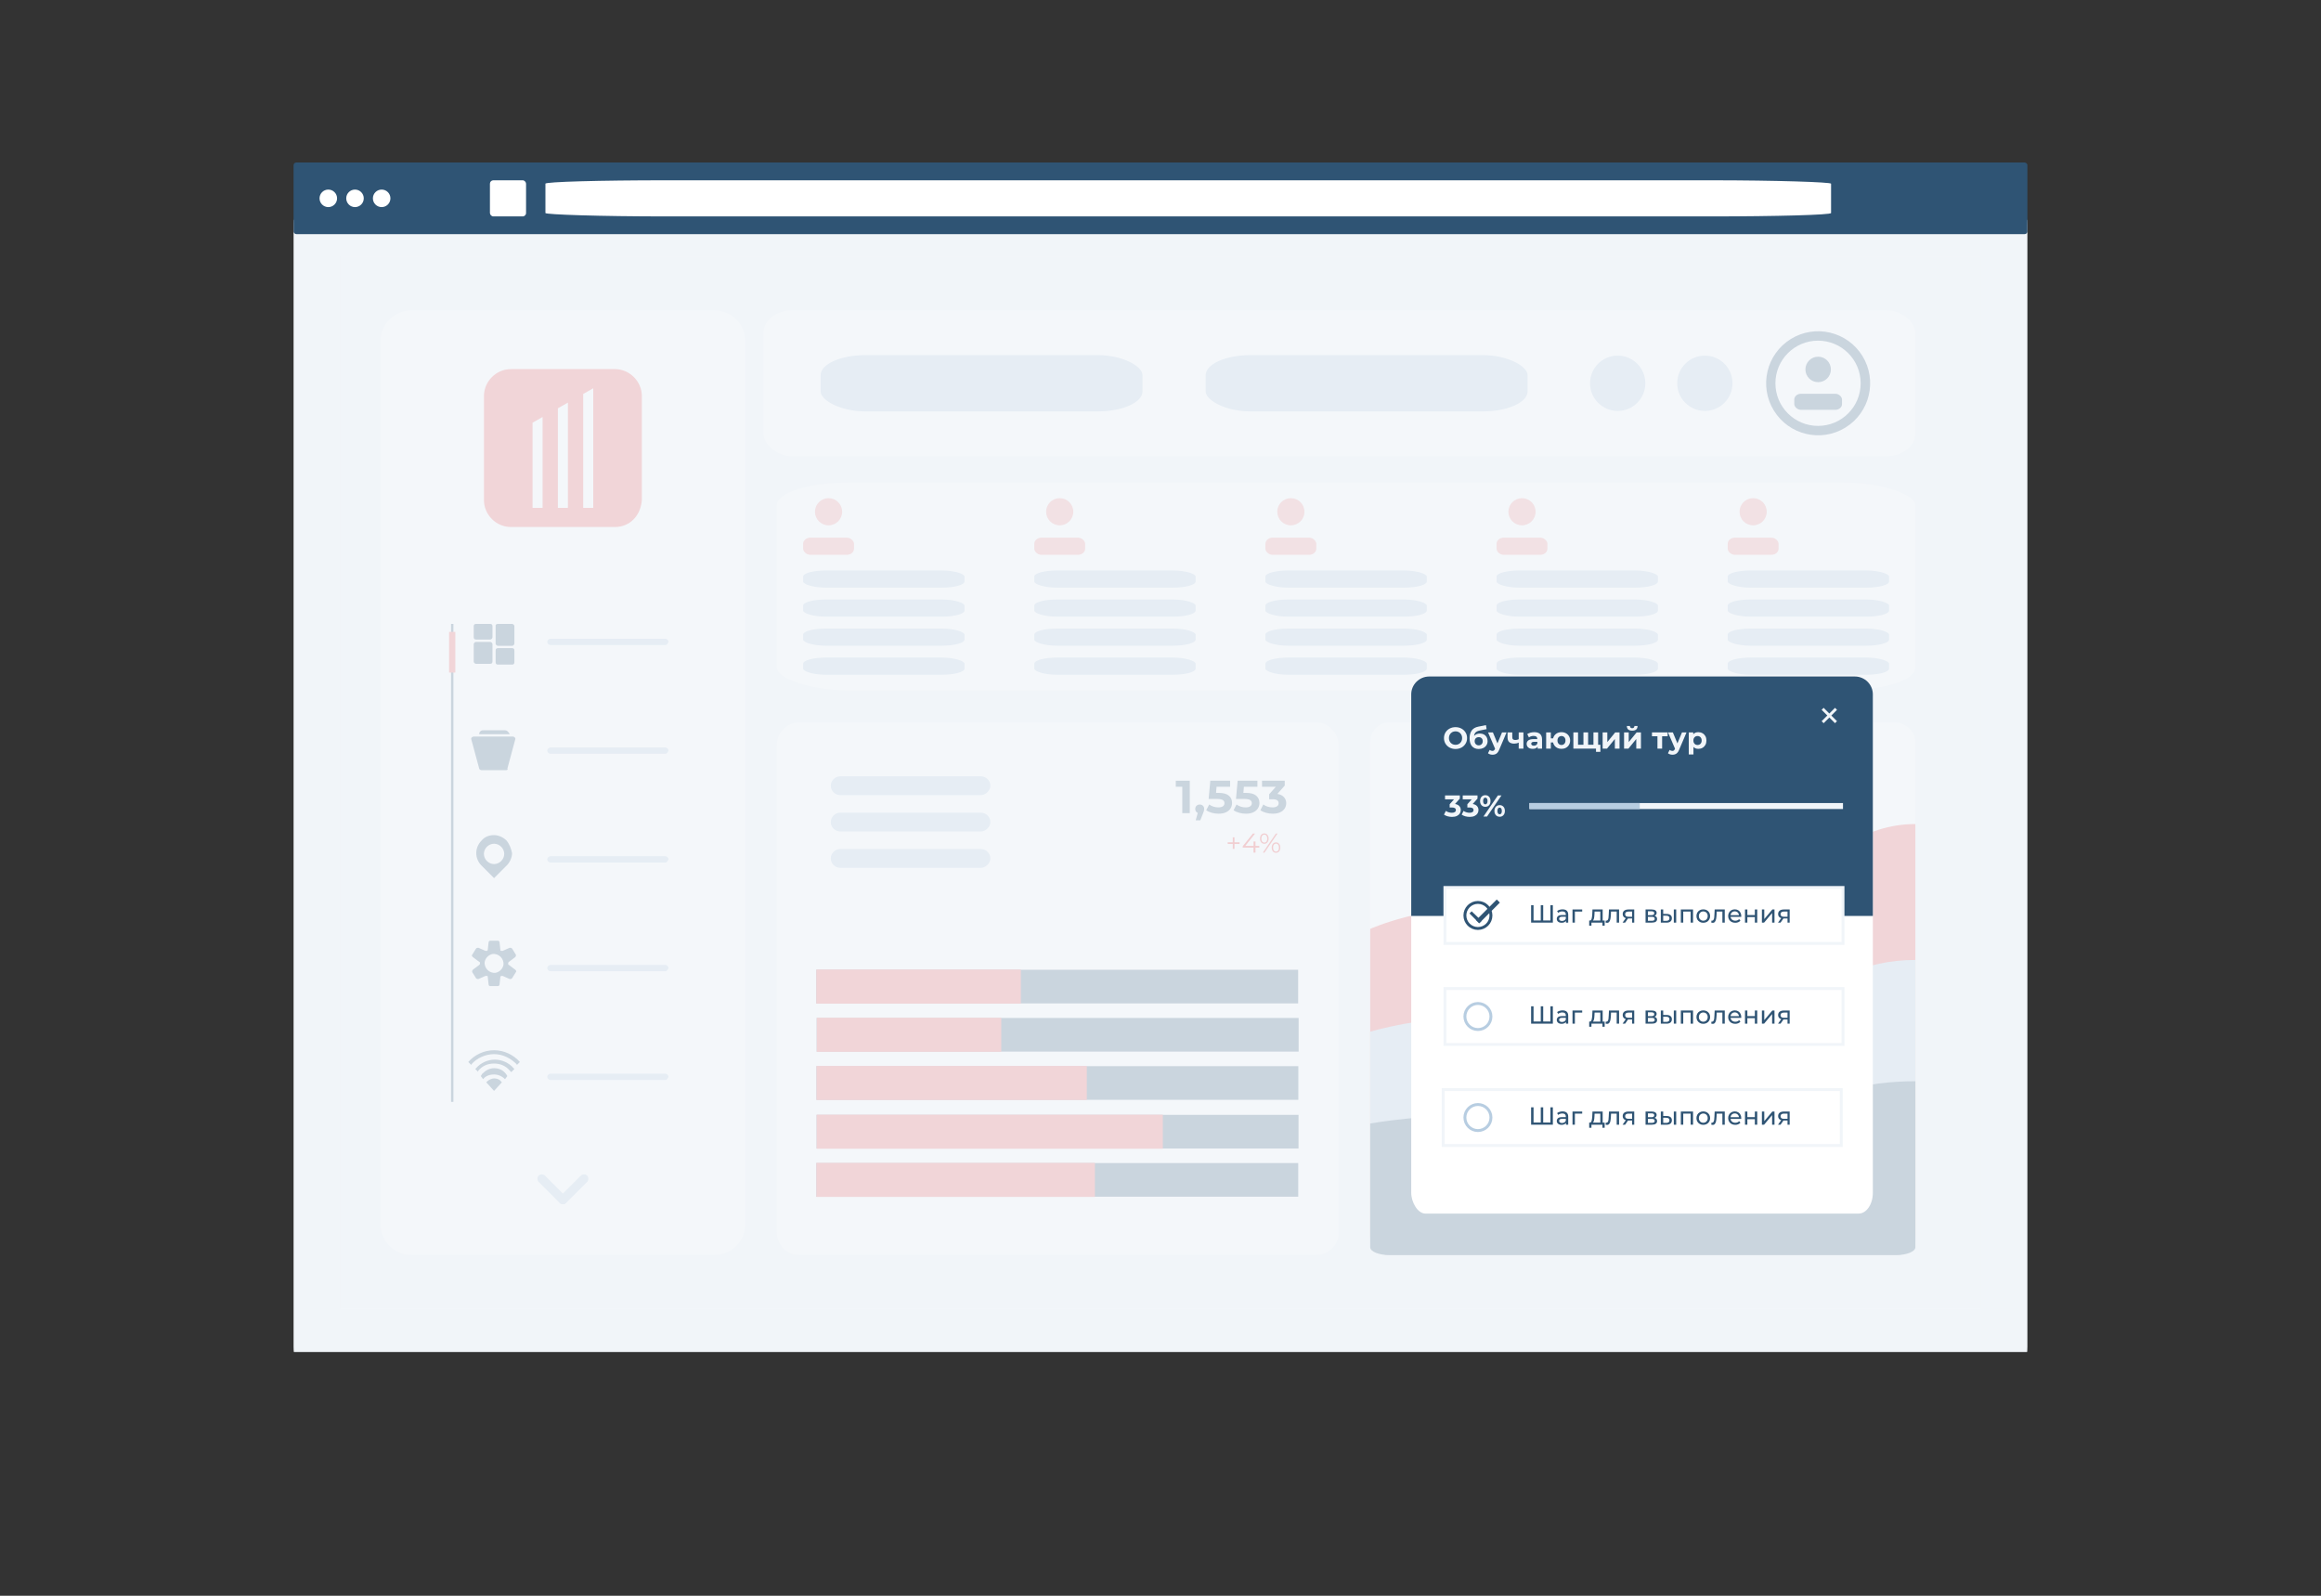 <?xml version="1.0" encoding="UTF-8"?>
<!DOCTYPE svg PUBLIC "-//W3C//DTD SVG 1.1//EN" "http://www.w3.org/Graphics/SVG/1.1/DTD/svg11.dtd">
<!-- Creator: CorelDRAW 2019 (64-Bit) -->
<svg xmlns="http://www.w3.org/2000/svg" xml:space="preserve" width="800px" height="550px" version="1.1" style="shape-rendering:geometricPrecision; text-rendering:geometricPrecision; image-rendering:optimizeQuality; fill-rule:evenodd; clip-rule:evenodd"
viewBox="0 0 800 550"
 xmlns:xlink="http://www.w3.org/1999/xlink">
 <rect x="0" y="0" width="800" height="550" fill="#333333" stroke="none"/>
 <defs>
  <style type="text/css">
   <![CDATA[
    .str1 {stroke:#2F5474;stroke-miterlimit:22.926}
    .str2 {stroke:#B7CDE1;stroke-miterlimit:22.926}
    .str0 {stroke:#F1F5F9;stroke-miterlimit:22.926}
    .fil0 {fill:none}
    .fil2 {fill:#2F5474}
    .fil9 {fill:#2F5474}
    .fil5 {fill:#B7CDE1}
    .fil11 {fill:#B7CDE1}
    .fil4 {fill:#F15555}
    .fil1 {fill:#F1F5F9}
    .fil10 {fill:#F49090}
    .fil3 {fill:white}
    .fil8 {fill:white}
    .fil14 {fill:white}
    .fil6 {fill:#2F5474;fill-rule:nonzero}
    .fil15 {fill:#2F5474;fill-rule:nonzero}
    .fil7 {fill:#EE3333;fill-rule:nonzero}
    .fil13 {fill:#F1F5F9;fill-rule:nonzero}
    .fil12 {fill:#F1F5F9;fill-opacity:0.8}
   ]]>
  </style>
 </defs>
 <g id="Слой_x0020_1">
  <g id="_1864391858576">
   <rect class="fil0" width="800" height="550"/>
   <rect class="fil0" width="800" height="550"/>
   <g>
    <rect class="fil1" x="101.19" y="75.74" width="597.61" height="390.25" rx="0.13" ry="1.76"/>
    <rect class="fil2" x="101.19" y="56" width="597.61" height="24.71" rx="1.02" ry="0.88"/>
    <g>
     <rect class="fil3" x="168.87" y="62.14" width="12.45" height="12.45" rx="1.17" ry="1.17"/>
     <rect class="fil3" x="188" y="62.14" width="443.13" height="12.45" rx="41.7" ry="1.17"/>
    </g>
    <circle class="fil3" cx="113.16" cy="68.36" r="3.02"/>
    <circle class="fil3" cx="122.36" cy="68.36" r="3.02"/>
    <circle class="fil3" cx="131.55" cy="68.36" r="3.02"/>
   </g>
   <g>
    <path id="XMLID_134_" class="fil3" d="M246.05 432.58l-104.06 0c-5.94,0 -10.79,-4.67 -10.79,-10.37l0 -304.9c0,-5.7 4.85,-10.37 10.78,-10.37l104.07 0c5.94,0 10.79,4.67 10.79,10.37l0 304.89c0,5.71 -4.85,10.38 -10.79,10.38z"/>
    <path id="XMLID_375_" class="fil2" d="M174.61 289.72c-1.08,-1.08 -2.7,-1.89 -4.32,-1.89 -1.61,0 -3.23,0.54 -4.31,1.89 -2.43,2.42 -2.43,6.2 0,8.62l4.31 4.32 4.32 -4.32c1.08,-1.07 1.88,-2.69 1.88,-4.31 -0.26,-1.35 -0.8,-2.96 -1.88,-4.31zm-4.32 8.09c-1.88,0 -3.5,-1.62 -3.5,-3.51 0,-1.89 1.62,-3.5 3.5,-3.5 1.89,0 3.51,1.61 3.51,3.5 0,1.89 -1.62,3.51 -3.51,3.51z"/>
    <path id="XMLID_363_" class="fil2" d="M175.42 332.58c-0.27,0 -0.27,-0.27 -0.27,-0.53l0 0c0,-0.27 0,-0.27 0.27,-0.54l2.15 -1.62c0.27,-0.27 0.27,-0.54 0.27,-0.81l-1.34 -2.16c-0.27,-0.27 -0.54,-0.27 -0.81,-0.27l-2.43 1.08c-0.27,0 -0.27,0 -0.54,0 0,0 0,0 0,0 -0.27,0 -0.27,-0.27 -0.27,-0.54l-0.27 -2.43c0,-0.26 -0.27,-0.53 -0.54,-0.53l-2.69 0c-0.27,0 -0.54,0.27 -0.54,0.54l-0.27 2.42c0,0.27 0,0.27 -0.27,0.54 0,0 0,0 0,0 -0.27,0 -0.27,0 -0.54,0l-2.43 -1.08c-0.27,0 -0.54,0 -0.81,0.27l-1.35 2.16c-0.27,0.27 0,0.54 0.27,0.81l2.16 1.62c0.27,0 0.27,0.27 0.27,0.54l0 0c0,0.27 0,0.27 -0.27,0.54l-2.16 1.61c-0.27,0.27 -0.27,0.54 -0.27,0.81l1.35 2.16c0.27,0.27 0.54,0.27 0.81,0.27l2.43 -1.08c0.27,0 0.27,0 0.54,0 0,0 0,0 0,0 0.27,0 0.27,0.27 0.27,0.54l0.27 2.43c0,0.27 0.27,0.54 0.54,0.54l2.69 -0.01c0.27,0 0.54,-0.27 0.54,-0.53l0.27 -2.43c0,-0.27 0,-0.27 0.27,-0.54 0,0 0,0 0,0 0.27,0 0.27,0 0.54,0l2.43 1.08c0.27,0 0.54,0 0.81,-0.27l1.34 -2.16c0.27,-0.27 0,-0.54 -0.27,-0.81l-2.15 -1.62zm-1.89 0c-0.27,1.35 -1.35,2.43 -2.7,2.7 -2.15,0.27 -4.04,-1.62 -3.77,-3.77 0.27,-1.35 1.35,-2.43 2.69,-2.7 2.16,-0.27 4.05,1.62 3.78,3.77z"/>
    <path id="XMLID_356_" class="fil2" d="M170.29 368.17c-1.61,0 -2.96,0.81 -4.04,1.89 -0.27,0.27 -0.27,0.54 -0.54,0.81l0.81 1.08c0,0 0,0 0,0 0.81,-1.08 2.16,-1.62 3.77,-1.62 1.35,0 2.7,0.54 3.78,1.62 0,0 0,0 0,0l0.81 -1.08c-0.27,-0.27 -0.27,-0.54 -0.54,-0.81 -1.08,-1.35 -2.43,-1.89 -4.05,-1.89z"/>
    <path id="XMLID_354_" class="fil2" d="M172.99 373.03c0,0 -0.27,-0.27 -0.27,-0.27 -0.54,-0.81 -1.62,-1.08 -2.43,-1.08 -0.81,0 -1.88,0.54 -2.42,1.08 0,0 -0.27,0.27 -0.27,0.27l2.69 2.96 2.7 -2.96z"/>
    <path id="XMLID_352_" class="fil2" d="M170.29 363.32c2.97,0 5.67,1.35 7.82,3.51 0,0 0,0 0,0.27l1.08 -1.08c-2.16,-2.43 -5.39,-4.05 -8.9,-4.05 -3.5,0 -6.74,1.62 -8.89,4.05l1.08 1.08c0,0 0,0 0,-0.27 1.88,-2.16 4.85,-3.51 7.81,-3.51z"/>
    <path id="XMLID_351_" class="fil2" d="M164.9 368.98c1.35,-1.62 3.24,-2.42 5.39,-2.42 2.16,0 4.05,0.8 5.4,2.42 0.27,0.27 0.27,0.27 0.54,0.54l1.07 -1.08c0,0 -0.27,-0.27 -0.27,-0.27 -1.61,-1.88 -4.04,-2.96 -6.47,-2.96 -2.42,0 -4.85,1.08 -6.47,2.96 0,0 -0.27,0.27 -0.27,0.27l1.08 1.08c-0.27,-0.27 0,-0.54 0,-0.54z"/>
    <path id="XMLID_346_" class="fil2" d="M174.34 265.45l-8.36 0c-0.27,0 -0.81,-0.27 -0.81,-0.54l-2.69 -9.97c-0.28,-0.54 0.27,-1.08 0.8,-1.08l13.48 0c0.54,0 1.08,0.54 0.81,1.08l-2.69 9.97c0.27,0.27 0,0.54 -0.54,0.54z"/>
    <path id="XMLID_345_" class="fil2" d="M174.07 251.7l-7.55 0c-0.81,0 -1.35,0.54 -1.35,1.35l0 0 10.52 0 0 0c-0.27,-0.54 -0.81,-1.35 -1.62,-1.35z"/>
    <path id="XMLID_338_" class="fil2" d="M168.95 220.43l-4.86 0c-0.54,0 -0.81,-0.27 -0.81,-0.81l0 -3.78c0,-0.54 0.27,-0.8 0.81,-0.8l4.86 0c0.53,0 0.8,0.27 0.8,0.81l0 3.77c0,0.27 -0.27,0.81 -0.8,0.81z"/>
    <path id="XMLID_337_" class="fil2" d="M168.95 228.79l-4.86 0c-0.27,0 -0.81,-0.27 -0.81,-0.81l0 -5.93c0,-0.28 0.27,-0.81 0.81,-0.81l4.86 0c0.27,0 0.8,0.27 0.8,0.81l0 5.93c0,0.54 -0.27,0.81 -0.8,0.81z"/>
    <path id="XMLID_336_" class="fil2" d="M171.64 223.39l4.85 0c0.54,0 0.81,0.27 0.81,0.81l0 4.05c0,0.54 -0.27,0.81 -0.81,0.81l-4.85 0c-0.54,0 -0.81,-0.27 -0.81,-0.81l0 -4.05c0,-0.54 0.27,-0.81 0.81,-0.81z"/>
    <path id="XMLID_334_" class="fil2" d="M171.64 215.04l4.85 0c0.27,0 0.81,0.27 0.81,0.81l0 5.93c0,0.27 -0.27,0.81 -0.81,0.81l-4.85 0c-0.27,0 -0.81,-0.28 -0.81,-0.81l0 -6.2c0,-0.28 0.27,-0.54 0.81,-0.54z"/>
    <rect id="XMLID_327_" class="fil2" x="155.47" y="215.04" width="0.81" height="164.73"/>
    <rect id="XMLID_326_" class="fil4" x="154.8" y="217.79" width="2.14" height="14.02"/>
    <path id="XMLID_441_" class="fil5" d="M192.94 412.46l7.28 -7.28c0.54,-0.54 1.62,-0.54 2.16,0l0 0c0.54,0.54 0.54,1.62 0,2.16l-7.28 7.27c-0.54,0.54 -1.62,0.54 -2.16,0l0 0c-0.54,-0.8 -0.54,-1.61 0,-2.15z"/>
    <path id="XMLID_440_" class="fil5" d="M192.94 414.61l-7.28 -7.27c-0.54,-0.54 -0.54,-1.62 0,-2.16l0 0c0.54,-0.54 1.62,-0.54 2.16,0l7.28 7.28c0.54,0.54 0.54,1.62 0,2.15l0 0c-0.54,0.54 -1.62,0.54 -2.16,0z"/>
    <path id="XMLID_28_" class="fil5" d="M229.34 222.31l-39.63 0c-0.54,0 -1.08,-0.53 -1.08,-1.07l0 0c0,-0.54 0.54,-1.08 1.08,-1.08l39.63 0c0.54,0 1.08,0.54 1.08,1.08l0 0c-0.27,0.54 -0.54,1.07 -1.08,1.07z"/>
    <path id="XMLID_93_" class="fil5" d="M229.34 259.79l-39.63 0c-0.54,0 -1.08,-0.54 -1.08,-1.08l0 0c0,-0.54 0.54,-1.08 1.08,-1.08l39.63 0c0.54,0 1.08,0.54 1.08,1.08l0 0c-0.27,0.54 -0.54,1.08 -1.08,1.08z"/>
    <path id="XMLID_27_" class="fil5" d="M229.34 297.27l-39.63 0c-0.54,0 -1.08,-0.54 -1.08,-1.08l0 0c0,-0.54 0.54,-1.08 1.08,-1.08l39.63 0c0.54,0 1.08,0.54 1.08,1.08l0 0c-0.27,0.54 -0.54,1.08 -1.08,1.08z"/>
    <path id="XMLID_26_" class="fil5" d="M229.34 334.74l-39.63 0c-0.54,0 -1.08,-0.54 -1.08,-1.08l0 0c0,-0.54 0.54,-1.07 1.08,-1.07l39.63 -0.01c0.54,0 1.08,0.54 1.08,1.08l0 0c-0.27,0.54 -0.54,1.08 -1.08,1.08z"/>
    <path id="XMLID_25_" class="fil5" d="M229.34 372.22l-39.63 0c-0.54,0 -1.08,-0.54 -1.08,-1.08l0 0c0,-0.54 0.54,-1.08 1.08,-1.08l39.63 0c0.54,0 1.08,0.54 1.08,1.08l0 0c-0.27,0.54 -0.54,1.08 -1.08,1.08z"/>
    <path id="XMLID_318_" class="fil4" d="M211.95 181.64l-35.86 0c-5.06,0 -9.28,-4.22 -9.28,-9.28l0 -35.86c0,-5.06 4.22,-9.28 9.28,-9.28l35.86 0c5.06,0 9.28,4.22 9.28,9.28l0 35.86c-0.42,5.48 -4.22,9.28 -9.28,9.28z"/>
    <polygon class="fil3" points="204.48,175.04 201.02,175.04 201.02,135.78 204.48,133.82 "/>
    <polygon class="fil3" points="195.75,175.04 192.29,175.04 192.29,140.73 195.75,138.77 "/>
    <polygon class="fil3" points="187.02,175.04 183.56,175.04 183.56,145.68 187.02,143.72 "/>
    <path id="XMLID_311_" class="fil3" d="M453.52 432.57l-177.94 0c-4.31,0 -7.82,-3.51 -7.82,-7.84l0 -167.92c0,-4.32 3.51,-7.84 7.82,-7.84l177.94 0c4.31,0 7.82,3.52 7.82,7.84l0 167.92c0.27,4.33 -3.51,7.84 -7.82,7.84z"/>
    <polygon id="XMLID_299_" class="fil6" points="410.09,269.08 410.09,280.26 407.51,280.26 407.51,271.16 405.27,271.16 405.27,269.08 "/>
    <path id="1" class="fil6" d="M413.53 277.29c0.44,0 0.81,0.14 1.1,0.42 0.29,0.28 0.43,0.66 0.43,1.11 0,0.21 -0.03,0.43 -0.08,0.64 -0.05,0.21 -0.17,0.53 -0.35,0.96l-0.91 2.3 -1.58 0 0.7 -2.54c-0.27,-0.11 -0.48,-0.28 -0.63,-0.52 -0.15,-0.24 -0.23,-0.52 -0.23,-0.84 0,-0.45 0.14,-0.83 0.44,-1.11 0.29,-0.28 0.66,-0.42 1.11,-0.42z"/>
    <path id="2" class="fil6" d="M420.06 273.28c1.57,0 2.74,0.31 3.49,0.94 0.75,0.63 1.12,1.47 1.12,2.53 0,0.68 -0.17,1.3 -0.51,1.86 -0.34,0.56 -0.86,1 -1.55,1.34 -0.7,0.33 -1.56,0.5 -2.58,0.5 -0.79,0 -1.56,-0.1 -2.33,-0.31 -0.76,-0.21 -1.4,-0.5 -1.94,-0.89l1.03 -1.98c0.42,0.32 0.91,0.57 1.46,0.75 0.56,0.17 1.13,0.26 1.71,0.26 0.65,0 1.16,-0.13 1.54,-0.38 0.37,-0.26 0.55,-0.62 0.55,-1.07 0,-0.48 -0.19,-0.84 -0.58,-1.09 -0.39,-0.24 -1.06,-0.37 -2.02,-0.37l-2.86 0 0.58 -6.29 6.82 0 0 2.08 -4.67 0 -0.17 2.12 0.91 0z"/>
    <path id="3" class="fil6" d="M429.48 273.28c1.58,0 2.74,0.31 3.49,0.94 0.75,0.63 1.13,1.47 1.13,2.53 0,0.68 -0.17,1.3 -0.52,1.86 -0.34,0.56 -0.86,1 -1.55,1.34 -0.7,0.33 -1.56,0.5 -2.58,0.5 -0.79,0 -1.56,-0.1 -2.32,-0.31 -0.77,-0.21 -1.41,-0.5 -1.95,-0.89l1.03 -1.98c0.42,0.32 0.91,0.57 1.47,0.75 0.55,0.17 1.12,0.26 1.7,0.26 0.65,0 1.17,-0.13 1.54,-0.38 0.37,-0.26 0.56,-0.62 0.56,-1.07 0,-0.48 -0.2,-0.84 -0.59,-1.09 -0.38,-0.24 -1.06,-0.37 -2.02,-0.37l-2.85 0 0.57 -6.29 6.82 0 0 2.08 -4.66 0 -0.18 2.12 0.91 0z"/>
    <path id="4" class="fil6" d="M440.29 273.63c0.98,0.16 1.73,0.53 2.25,1.1 0.53,0.57 0.79,1.27 0.79,2.11 0,0.65 -0.17,1.25 -0.51,1.8 -0.35,0.55 -0.86,0.99 -1.56,1.32 -0.7,0.33 -1.55,0.49 -2.56,0.49 -0.79,0 -1.57,-0.1 -2.33,-0.31 -0.76,-0.21 -1.41,-0.5 -1.94,-0.89l1.01 -1.98c0.42,0.32 0.92,0.57 1.47,0.75 0.56,0.17 1.14,0.26 1.72,0.26 0.65,0 1.16,-0.13 1.53,-0.38 0.38,-0.25 0.56,-0.6 0.56,-1.06 0,-0.91 -0.69,-1.37 -2.09,-1.37l-1.18 0 0 -1.71 2.3 -2.6 -4.76 0 0 -2.08 7.83 0 0 1.68 -2.53 2.87z"/>
    <rect id="XMLID_138_" class="fil0" x="414.16" y="286.99" width="27.77" height="11.86"/>
    <polygon class="fil7" points="427.25,290.87 425.5,290.87 425.5,292.58 424.91,292.58 424.91,290.87 423.16,290.87 423.16,290.31 424.91,290.31 424.91,288.59 425.5,288.59 425.5,290.31 427.25,290.31 "/>
    <polygon id="1" class="fil7" points="434.05,292.14 432.74,292.14 432.74,293.87 432.06,293.87 432.06,292.14 428.35,292.14 428.35,291.65 431.84,287.3 432.59,287.3 429.23,291.54 432.08,291.54 432.08,290.02 432.74,290.02 432.74,291.54 434.05,291.54 "/>
    <path id="2" class="fil7" d="M435.78 290.82c-0.44,0 -0.8,-0.17 -1.07,-0.49 -0.27,-0.33 -0.41,-0.76 -0.41,-1.29 0,-0.54 0.14,-0.97 0.41,-1.3 0.27,-0.33 0.63,-0.49 1.07,-0.49 0.44,0 0.8,0.16 1.07,0.49 0.28,0.32 0.42,0.76 0.42,1.3 0,0.53 -0.14,0.96 -0.42,1.29 -0.27,0.33 -0.63,0.49 -1.07,0.49zm3.99 -3.52l0.55 0 -4.49 6.57 -0.55 0 4.49 -6.57zm-3.99 3.1c0.31,0 0.56,-0.12 0.74,-0.36 0.19,-0.25 0.28,-0.58 0.28,-1 0,-0.43 -0.09,-0.76 -0.28,-1.01 -0.18,-0.24 -0.43,-0.36 -0.74,-0.36 -0.31,0 -0.56,0.13 -0.74,0.37 -0.18,0.24 -0.27,0.58 -0.27,1 0,0.41 0.09,0.75 0.27,0.99 0.18,0.24 0.43,0.37 0.74,0.37zm4.03 3.52c-0.44,0 -0.79,-0.17 -1.07,-0.49 -0.27,-0.33 -0.41,-0.76 -0.41,-1.3 0,-0.53 0.14,-0.96 0.41,-1.29 0.28,-0.33 0.63,-0.49 1.07,-0.49 0.45,0 0.81,0.16 1.08,0.49 0.27,0.33 0.41,0.76 0.41,1.29 0,0.54 -0.14,0.97 -0.41,1.3 -0.27,0.32 -0.63,0.49 -1.08,0.49zm0 -0.42c0.32,0 0.56,-0.13 0.74,-0.37 0.19,-0.24 0.28,-0.58 0.28,-1 0,-0.41 -0.09,-0.75 -0.28,-0.99 -0.18,-0.25 -0.42,-0.37 -0.74,-0.37 -0.3,0 -0.55,0.12 -0.73,0.36 -0.19,0.24 -0.28,0.58 -0.28,1 0,0.43 0.09,0.76 0.28,1 0.18,0.25 0.43,0.37 0.73,0.37z"/>
    <path id="XMLID_687_" class="fil3" d="M660.19 255.71l0 170.12c0,3.78 -2.96,6.74 -6.74,6.74l-174.43 0c-3.78,0 -6.74,-2.96 -6.74,-6.74l0 -170.12c0,-3.77 2.96,-6.74 6.74,-6.74l174.43 0c3.51,0.27 6.74,3.24 6.74,6.74z"/>
    <path id="XMLID_628_" class="fil4" d="M660.19 284.02l0 141.81c0,3.78 -2.96,6.74 -6.74,6.74l-174.43 0c-3.78,0 -6.74,-2.96 -6.74,-6.74l0 -105.68c0,0 17.79,-8.09 43.67,-8.09 26.15,0 37.75,16.71 65.52,16.71 27.77,0.01 42.86,-44.75 78.72,-44.75z"/>
    <path id="XMLID_323_" class="fil2" d="M584.43 328.78c0,1.61 -1.35,2.96 -2.96,2.96 -1.62,0 -2.97,-1.35 -2.97,-2.96 0,-1.62 1.35,-2.97 2.97,-2.97 1.61,0 2.96,1.35 2.96,2.97z"/>
    <rect id="XMLID_294_" class="fil2" transform="matrix(-1.58483E-16 0.863 -0.863 -1.58483E-16 447.446 334.238)" width="13.44" height="192.5"/>
    <rect id="XMLID_118_" class="fil4" transform="matrix(-2.63999E-16 1.642 -1.642 -2.63999E-16 351.865 334.168)" width="7.15" height="42.94"/>
    <rect id="XMLID_291_" class="fil2" transform="matrix(-1.58483E-16 0.863 -0.863 -1.58483E-16 447.613 350.851)" width="13.44" height="192.5"/>
    <rect id="XMLID_276_" class="fil2" transform="matrix(-1.58483E-16 0.863 -0.863 -1.58483E-16 447.511 367.464)" width="13.44" height="192.5"/>
    <rect id="XMLID_97_" class="fil2" transform="matrix(-1.58483E-16 0.863 -0.863 -1.58483E-16 447.577 384.246)" width="13.44" height="192.5"/>
    <rect id="XMLID_94_" class="fil2" transform="matrix(-1.58483E-16 0.863 -0.863 -1.58483E-16 447.475 400.859)" width="13.44" height="192.5"/>
    <rect id="XMLID_118__0" class="fil4" transform="matrix(-2.63999E-16 1.642 -1.642 -2.63999E-16 345.115 350.781)" width="7.15" height="38.73"/>
    <rect id="XMLID_118__1" class="fil4" transform="matrix(-2.63999E-16 1.642 -1.642 1.00523E-16 374.601 367.393)" width="7.15" height="56.75"/>
    <rect id="XMLID_118__2" class="fil4" transform="matrix(-6.28522E-16 1.642 -1.642 -2.63999E-16 400.804 384.177)" width="7.15" height="72.67"/>
    <rect id="XMLID_118__3" class="fil4" transform="matrix(-2.63999E-16 1.642 -1.642 1.00523E-16 377.386 400.79)" width="7.15" height="58.47"/>
    <path id="XMLID_628__4" class="fil5" d="M660.19 330.85l0 97.11c0,2.58 -2.96,4.62 -6.74,4.62l-174.43 0c-3.78,0 -6.74,-2.04 -6.74,-4.62l0 -72.37c0,0 17.79,-5.54 43.67,-5.54 26.15,0 37.75,11.44 65.52,11.44 27.77,0 42.86,-30.64 78.72,-30.64z"/>
    <path id="XMLID_323__5" class="fil2" d="M518.92 350.05c0,1.62 -1.35,2.96 -2.97,2.96 -1.61,0 -2.96,-1.34 -2.96,-2.96 0,-1.62 1.35,-2.97 2.96,-2.97 1.62,0 2.97,1.35 2.97,2.97z"/>
    <path id="XMLID_628__6" class="fil2" d="M660.19 372.66l0 57.2c0,1.52 -2.96,2.72 -6.74,2.72l-174.43 0c-3.78,0 -6.74,-1.2 -6.74,-2.72l0 -42.63c0,0 17.79,-3.26 43.67,-3.26 26.15,0 37.75,6.74 65.52,6.74 27.77,0 42.86,-18.05 78.72,-18.05z"/>
    <path id="XMLID_323__7" class="fil4" d="M627.15 379.65c0,1.62 -1.35,2.97 -2.96,2.97 -1.62,0 -2.97,-1.35 -2.97,-2.97 0,-1.62 1.35,-2.97 2.97,-2.97 1.61,0 2.96,1.35 2.96,2.97z"/>
    <rect class="fil8" x="263.13" y="106.94" width="397.06" height="50.31" rx="10" ry="7.85"/>
    <path id="XMLID_30_" class="fil5" d="M338.13 274.04l-48.53 0c-1.62,0 -3.24,-1.34 -3.24,-3.23l0 0c0,-1.62 1.35,-3.24 3.24,-3.24l48.53 0c1.62,0 3.23,1.35 3.23,3.24l0 0c0,1.62 -1.62,3.23 -3.23,3.23z"/>
    <path id="XMLID_30__8" class="fil5" d="M338.13 286.57l-48.53 0c-1.62,0 -3.24,-1.35 -3.24,-3.23l0 0c0,-1.62 1.35,-3.24 3.24,-3.24l48.53 0c1.62,0 3.23,1.35 3.23,3.24l0 0c0,1.61 -1.62,3.23 -3.23,3.23z"/>
    <path id="XMLID_30__9" class="fil5" d="M338.13 299.1l-48.53 0c-1.62,0 -3.24,-1.35 -3.24,-3.24l0 0c0,-1.61 1.35,-3.23 3.24,-3.23l48.53 0c1.62,0 3.23,1.35 3.23,3.23l0 0c0,1.62 -1.62,3.24 -3.23,3.24z"/>
    <path id="XMLID_30__10" class="fil5" d="M543.29 274.04l-48.53 0c-1.62,0 -3.23,-1.34 -3.23,-3.23l0 0c0,-1.62 1.34,-3.24 3.23,-3.24l48.53 0c1.62,0 3.24,1.35 3.24,3.24l0 0c0,1.62 -1.62,3.23 -3.24,3.23z"/>
    <path id="XMLID_30__11" class="fil5" d="M543.29 286.57l-48.53 0c-1.62,0 -3.23,-1.35 -3.23,-3.23l0 0c0,-1.62 1.34,-3.24 3.23,-3.24l48.53 0c1.62,0 3.24,1.35 3.24,3.24l0 0c0,1.61 -1.62,3.23 -3.24,3.23z"/>
    <path id="XMLID_30__12" class="fil5" d="M543.29 299.1l-48.53 0c-1.62,0 -3.23,-1.35 -3.23,-3.24l0 0c0,-1.61 1.34,-3.23 3.23,-3.23l48.53 0c1.62,0 3.24,1.35 3.24,3.23l0 0c0,1.62 -1.62,3.24 -3.24,3.24z"/>
    <circle class="fil2" cx="626.68" cy="127.33" r="4.39"/>
    <rect class="fil2" x="618.45" y="135.72" width="16.45" height="5.53" rx="2.29" ry="1.97"/>
    <path class="fil9" d="M636.09 147.36c-8.43,5.2 -19.48,2.58 -24.67,-5.85 -5.2,-8.43 -2.58,-19.47 5.84,-24.67 8.43,-5.2 19.48,-2.58 24.68,5.85 5.19,8.43 2.57,19.47 -5.85,24.67zm-9.45 -29.95c8.12,0 14.69,6.58 14.69,14.69 0,8.12 -6.57,14.69 -14.69,14.69 -8.11,0 -14.69,-6.57 -14.69,-14.69 0,-8.11 6.58,-14.69 14.69,-14.69z"/>
    <rect class="fil8" x="267.76" y="166.32" width="392.43" height="71.61" rx="24.76" ry="7.81"/>
    <circle class="fil10" cx="285.59" cy="176.38" r="4.68"/>
    <rect class="fil10" x="276.83" y="185.32" width="17.52" height="5.9" rx="2.44" ry="2.1"/>
    <rect class="fil11" x="276.83" y="196.63" width="55.61" height="5.9" rx="7.74" ry="2.1"/>
    <rect class="fil11" x="276.83" y="206.63" width="55.61" height="5.9" rx="7.74" ry="2.1"/>
    <rect class="fil11" x="276.83" y="216.64" width="55.61" height="5.9" rx="7.74" ry="2.1"/>
    <rect class="fil11" x="276.83" y="226.65" width="55.61" height="5.9" rx="7.74" ry="2.1"/>
    <circle class="fil10" cx="604.27" cy="176.38" r="4.68"/>
    <rect class="fil10" x="595.51" y="185.32" width="17.52" height="5.9" rx="2.44" ry="2.1"/>
    <rect class="fil11" x="595.51" y="196.63" width="55.61" height="5.9" rx="7.74" ry="2.1"/>
    <rect class="fil11" x="595.51" y="206.63" width="55.61" height="5.9" rx="7.74" ry="2.1"/>
    <rect class="fil11" x="595.51" y="216.64" width="55.61" height="5.9" rx="7.74" ry="2.1"/>
    <rect class="fil11" x="595.51" y="226.65" width="55.61" height="5.9" rx="7.74" ry="2.1"/>
    <circle class="fil10" cx="524.6" cy="176.38" r="4.68"/>
    <rect class="fil10" x="515.84" y="185.32" width="17.52" height="5.9" rx="2.44" ry="2.1"/>
    <rect class="fil11" x="515.84" y="196.63" width="55.61" height="5.9" rx="7.74" ry="2.1"/>
    <rect class="fil11" x="515.84" y="206.63" width="55.61" height="5.9" rx="7.74" ry="2.1"/>
    <rect class="fil11" x="515.84" y="216.64" width="55.61" height="5.9" rx="7.74" ry="2.1"/>
    <rect class="fil11" x="515.84" y="226.65" width="55.61" height="5.9" rx="7.74" ry="2.1"/>
    <circle class="fil10" cx="444.93" cy="176.38" r="4.68"/>
    <rect class="fil10" x="436.17" y="185.32" width="17.52" height="5.9" rx="2.44" ry="2.1"/>
    <rect class="fil11" x="436.17" y="196.63" width="55.61" height="5.9" rx="7.74" ry="2.1"/>
    <rect class="fil11" x="436.17" y="206.63" width="55.61" height="5.9" rx="7.74" ry="2.1"/>
    <rect class="fil11" x="436.17" y="216.64" width="55.61" height="5.9" rx="7.74" ry="2.1"/>
    <rect class="fil11" x="436.17" y="226.65" width="55.61" height="5.9" rx="7.74" ry="2.1"/>
    <circle class="fil10" cx="365.26" cy="176.38" r="4.68"/>
    <rect class="fil10" x="356.5" y="185.32" width="17.52" height="5.9" rx="2.44" ry="2.1"/>
    <rect class="fil11" x="356.5" y="196.63" width="55.61" height="5.9" rx="7.74" ry="2.1"/>
    <rect class="fil11" x="356.5" y="206.63" width="55.61" height="5.9" rx="7.74" ry="2.1"/>
    <rect class="fil11" x="356.5" y="216.64" width="55.61" height="5.9" rx="7.74" ry="2.1"/>
    <rect class="fil11" x="356.5" y="226.65" width="55.61" height="5.9" rx="7.74" ry="2.1"/>
    <rect class="fil11" x="415.58" y="122.4" width="110.94" height="19.4" rx="15.43" ry="6.9"/>
    <circle class="fil11" cx="557.58" cy="132.1" r="9.53"/>
    <circle class="fil11" cx="587.63" cy="132.1" r="9.53"/>
    <rect class="fil11" x="282.86" y="122.4" width="110.94" height="19.4" rx="15.43" ry="6.9"/>
   </g>
   <polygon id="XMLID_154_" class="fil12" points="117.15,88.54 117.15,450.99 682.78,450.99 682.78,88.54 "/>
   <rect class="fil0" width="800" height="550"/>
   <g>
    <rect class="fil8" x="486.42" y="233.16" width="159.11" height="185.12" rx="4.91" ry="7.18"/>
    <path class="fil9" d="M492.59 233.16l146.77 0c3.39,0 6.17,2.77 6.17,6.17l0 76.36 -159.11 0 0 -76.36c0,-3.4 2.77,-6.17 6.17,-6.17z"/>
    <rect class="fil1" x="527.17" y="276.78" width="108.07" height="2.06"/>
    <rect class="fil11" x="527.17" y="276.78" width="38.02" height="2.06"/>
    <g>
     <rect class="fil1" transform="matrix(0.445 -0.445 0.439 0.439 627.875 244.648)" width="1.56" height="10.5"/>
     <rect class="fil1" transform="matrix(-0.445 -0.445 0.439 -0.439 628.572 249.262)" width="1.56" height="10.5"/>
    </g>
    <path class="fil13" d="M501.69 258.15c-0.76,0 -1.44,-0.17 -2.04,-0.49 -0.61,-0.33 -1.08,-0.78 -1.43,-1.35 -0.34,-0.57 -0.51,-1.21 -0.51,-1.92 0,-0.72 0.17,-1.36 0.51,-1.93 0.35,-0.57 0.82,-1.02 1.43,-1.35 0.6,-0.32 1.28,-0.49 2.04,-0.49 0.75,0 1.43,0.17 2.04,0.49 0.6,0.33 1.07,0.78 1.42,1.35 0.35,0.57 0.52,1.21 0.52,1.93 0,0.71 -0.17,1.35 -0.52,1.92 -0.35,0.57 -0.82,1.02 -1.42,1.35 -0.61,0.32 -1.29,0.49 -2.04,0.49zm0 -1.44c0.43,0 0.82,-0.1 1.16,-0.29 0.35,-0.2 0.62,-0.48 0.82,-0.83 0.2,-0.35 0.3,-0.75 0.3,-1.2 0,-0.46 -0.1,-0.86 -0.3,-1.21 -0.2,-0.35 -0.47,-0.63 -0.82,-0.83 -0.34,-0.19 -0.73,-0.29 -1.16,-0.29 -0.43,0 -0.82,0.1 -1.16,0.29 -0.35,0.2 -0.62,0.48 -0.82,0.83 -0.2,0.35 -0.3,0.75 -0.3,1.21 0,0.45 0.1,0.85 0.3,1.2 0.2,0.35 0.47,0.63 0.82,0.83 0.34,0.19 0.73,0.29 1.16,0.29z"/>
    <path id="1" class="fil13" d="M510.08 252.82c0.53,0 1,0.11 1.4,0.32 0.4,0.22 0.71,0.53 0.93,0.92 0.22,0.4 0.33,0.85 0.33,1.37 0,0.54 -0.13,1.01 -0.39,1.42 -0.26,0.41 -0.63,0.73 -1.09,0.96 -0.46,0.22 -0.99,0.34 -1.58,0.34 -0.98,0 -1.74,-0.32 -2.3,-0.94 -0.56,-0.63 -0.84,-1.55 -0.84,-2.76 0,-1.13 0.25,-2.02 0.74,-2.69 0.48,-0.67 1.23,-1.11 2.25,-1.31l2.65 -0.53 0.22 1.39 -2.35 0.47c-0.63,0.12 -1.1,0.33 -1.41,0.62 -0.31,0.29 -0.49,0.7 -0.55,1.24 0.24,-0.27 0.53,-0.47 0.87,-0.61 0.34,-0.14 0.71,-0.21 1.12,-0.21zm-0.39 4.07c0.42,0 0.75,-0.14 1,-0.41 0.26,-0.27 0.38,-0.61 0.38,-1.02 0,-0.43 -0.12,-0.76 -0.38,-1.01 -0.25,-0.25 -0.58,-0.38 -1,-0.38 -0.42,0 -0.76,0.13 -1.02,0.38 -0.25,0.25 -0.38,0.58 -0.38,1.01 0,0.42 0.13,0.76 0.39,1.03 0.27,0.27 0.6,0.4 1.01,0.4z"/>
    <path id="2" class="fil13" d="M519.28 252.43l-2.52 5.93c-0.26,0.65 -0.58,1.1 -0.95,1.37 -0.38,0.26 -0.84,0.39 -1.37,0.39 -0.29,0 -0.58,-0.04 -0.86,-0.13 -0.29,-0.09 -0.52,-0.22 -0.7,-0.38l0.59 -1.15c0.13,0.11 0.27,0.2 0.43,0.26 0.17,0.06 0.33,0.09 0.49,0.09 0.22,0 0.4,-0.05 0.54,-0.16 0.14,-0.11 0.26,-0.29 0.37,-0.53l0.02 -0.06 -2.42 -5.63 1.67 0 1.57 3.79 1.58 -3.79 1.56 0z"/>
    <path id="3" class="fil13" d="M525.09 252.43l0 5.59 -1.62 0 0 -2.08c-0.47,0.24 -0.99,0.36 -1.56,0.36 -0.75,0 -1.32,-0.18 -1.71,-0.52 -0.38,-0.34 -0.58,-0.87 -0.58,-1.59l0 -1.76 1.63 0 0 1.65c0,0.34 0.08,0.59 0.26,0.74 0.18,0.15 0.43,0.23 0.77,0.23 0.42,0 0.82,-0.09 1.19,-0.27l0 -2.35 1.62 0z"/>
    <path id="4" class="fil13" d="M528.82 252.35c0.87,0 1.53,0.2 2,0.62 0.46,0.41 0.69,1.03 0.69,1.86l0 3.19 -1.51 0 0 -0.69c-0.31,0.51 -0.88,0.77 -1.71,0.77 -0.43,0 -0.8,-0.07 -1.12,-0.21 -0.31,-0.15 -0.55,-0.35 -0.72,-0.61 -0.16,-0.25 -0.25,-0.54 -0.25,-0.87 0,-0.52 0.2,-0.93 0.59,-1.23 0.39,-0.29 1,-0.44 1.81,-0.44l1.29 0c0,-0.35 -0.11,-0.63 -0.32,-0.82 -0.22,-0.19 -0.54,-0.28 -0.97,-0.28 -0.29,0 -0.59,0.04 -0.88,0.14 -0.28,0.09 -0.53,0.22 -0.73,0.38l-0.58 -1.14c0.31,-0.21 0.67,-0.38 1.1,-0.5 0.42,-0.11 0.86,-0.17 1.31,-0.17zm-0.12 4.66c0.27,0 0.52,-0.06 0.73,-0.19 0.22,-0.13 0.37,-0.32 0.46,-0.57l0 -0.57 -1.11 0c-0.67,0 -1,0.22 -1,0.66 0,0.21 0.08,0.37 0.25,0.49 0.16,0.12 0.38,0.18 0.67,0.18z"/>
    <path id="5" class="fil13" d="M538.22 252.35c0.56,0 1.07,0.12 1.52,0.37 0.45,0.24 0.81,0.58 1.06,1.02 0.26,0.44 0.39,0.93 0.39,1.49 0,0.55 -0.13,1.05 -0.39,1.48 -0.25,0.44 -0.61,0.78 -1.06,1.03 -0.45,0.24 -0.96,0.36 -1.52,0.36 -0.5,0 -0.95,-0.09 -1.36,-0.27 -0.4,-0.18 -0.74,-0.44 -1.01,-0.78 -0.27,-0.34 -0.45,-0.72 -0.54,-1.16l-0.77 0 0 2.13 -1.61 0 0 -5.59 1.61 0 0 2.06 0.78 0c0.16,-0.65 0.5,-1.17 1.01,-1.56 0.52,-0.39 1.15,-0.58 1.89,-0.58zm0 4.42c0.39,0 0.72,-0.14 0.98,-0.42 0.26,-0.28 0.39,-0.65 0.39,-1.12 0,-0.48 -0.13,-0.86 -0.39,-1.14 -0.26,-0.27 -0.59,-0.41 -0.98,-0.41 -0.41,0 -0.74,0.14 -1,0.41 -0.26,0.28 -0.39,0.66 -0.39,1.14 0,0.47 0.13,0.84 0.39,1.12 0.26,0.28 0.59,0.42 1,0.42z"/>
    <path id="6" class="fil13" d="M550.84 252.43l0 5.59 -8.53 0 0 -5.59 1.61 0 0 4.26 1.86 0 0 -4.26 1.61 0 0 4.26 1.84 0 0 -4.26 1.61 0zm0.78 4.26l0 2.44 -1.51 0 0 -1.11 -0.92 0 0 -1.33 2.43 0z"/>
    <polygon id="7" class="fil13" points="552.4,252.43 554.01,252.43 554.01,255.76 556.73,252.43 558.22,252.43 558.22,258.02 556.61,258.02 556.61,254.7 553.9,258.02 552.4,258.02 "/>
    <path id="8" class="fil13" d="M559.78 252.43l1.61 0 0 3.33 2.72 -3.33 1.49 0 0 5.59 -1.61 0 0 -3.32 -2.71 3.32 -1.5 0 0 -5.59zm2.8 -0.6c-1.22,0 -1.83,-0.54 -1.84,-1.61l1.06 0c0.01,0.24 0.08,0.43 0.21,0.56 0.13,0.14 0.31,0.21 0.56,0.21 0.25,0 0.44,-0.07 0.58,-0.21 0.14,-0.13 0.2,-0.32 0.2,-0.56l1.08 0c0,1.07 -0.62,1.61 -1.85,1.61z"/>
    <polygon id="9" class="fil13" points="574.8,253.76 572.9,253.76 572.9,258.02 571.29,258.02 571.29,253.76 569.4,253.76 569.4,252.43 574.8,252.43 "/>
    <path id="10" class="fil13" d="M581.31 252.43l-2.53 5.93c-0.25,0.65 -0.57,1.1 -0.95,1.37 -0.37,0.26 -0.83,0.39 -1.36,0.39 -0.29,0 -0.58,-0.04 -0.86,-0.13 -0.29,-0.09 -0.52,-0.22 -0.7,-0.38l0.59 -1.15c0.13,0.11 0.27,0.2 0.43,0.26 0.17,0.06 0.33,0.09 0.49,0.09 0.22,0 0.4,-0.05 0.54,-0.16 0.13,-0.11 0.26,-0.29 0.37,-0.53l0.02 -0.06 -2.42 -5.63 1.67 0 1.57 3.79 1.58 -3.79 1.56 0z"/>
    <path id="11" class="fil13" d="M585.38 252.35c0.52,0 1,0.12 1.42,0.36 0.43,0.24 0.76,0.57 1.01,1 0.24,0.44 0.36,0.94 0.36,1.52 0,0.57 -0.12,1.08 -0.36,1.51 -0.25,0.43 -0.58,0.77 -1.01,1.01 -0.42,0.24 -0.9,0.35 -1.42,0.35 -0.71,0 -1.27,-0.22 -1.68,-0.67l0 2.61 -1.62 0 0 -7.61 1.55 0 0 0.65c0.4,-0.49 0.98,-0.73 1.75,-0.73zm-0.28 4.42c0.42,0 0.76,-0.14 1.03,-0.42 0.26,-0.28 0.4,-0.65 0.4,-1.12 0,-0.48 -0.14,-0.85 -0.4,-1.13 -0.27,-0.28 -0.61,-0.42 -1.03,-0.42 -0.41,0 -0.75,0.14 -1.02,0.42 -0.27,0.28 -0.4,0.65 -0.4,1.13 0,0.47 0.13,0.84 0.4,1.12 0.27,0.28 0.61,0.42 1.02,0.42z"/>
    <path class="fil13" d="M501.52 277.11c0.64,0.1 1.13,0.34 1.47,0.71 0.34,0.37 0.51,0.83 0.51,1.38 0,0.42 -0.11,0.81 -0.33,1.17 -0.23,0.35 -0.56,0.64 -1.02,0.86 -0.45,0.21 -1.01,0.32 -1.67,0.32 -0.51,0 -1.01,-0.07 -1.51,-0.2 -0.49,-0.14 -0.91,-0.33 -1.26,-0.58l0.65 -1.29c0.28,0.21 0.6,0.37 0.97,0.48 0.36,0.12 0.73,0.17 1.11,0.17 0.43,0 0.76,-0.08 1,-0.24 0.24,-0.16 0.37,-0.39 0.37,-0.69 0,-0.6 -0.46,-0.89 -1.37,-0.89l-0.77 0 0 -1.12 1.5 -1.69 -3.1 0 0 -1.35 5.1 0 0 1.09 -1.65 1.87z"/>
    <path id="1" class="fil13" d="M507.62 277.11c0.64,0.1 1.13,0.34 1.47,0.71 0.34,0.37 0.51,0.83 0.51,1.38 0,0.42 -0.11,0.81 -0.33,1.17 -0.23,0.35 -0.56,0.64 -1.02,0.86 -0.45,0.21 -1.01,0.32 -1.67,0.32 -0.51,0 -1.01,-0.07 -1.51,-0.2 -0.49,-0.14 -0.91,-0.33 -1.26,-0.58l0.65 -1.29c0.28,0.21 0.6,0.37 0.97,0.48 0.36,0.12 0.73,0.17 1.11,0.17 0.43,0 0.76,-0.08 1,-0.24 0.24,-0.16 0.36,-0.39 0.36,-0.69 0,-0.6 -0.45,-0.89 -1.36,-0.89l-0.77 0 0 -1.12 1.5 -1.69 -3.1 0 0 -1.35 5.1 0 0 1.09 -1.65 1.87z"/>
    <path id="2" class="fil13" d="M511.96 278.08c-0.54,0 -0.97,-0.18 -1.31,-0.55 -0.33,-0.36 -0.5,-0.85 -0.5,-1.46 0,-0.61 0.17,-1.09 0.5,-1.46 0.34,-0.36 0.77,-0.54 1.31,-0.54 0.53,0 0.96,0.18 1.29,0.54 0.34,0.37 0.5,0.85 0.5,1.46 0,0.61 -0.16,1.1 -0.5,1.46 -0.33,0.37 -0.76,0.55 -1.29,0.55zm4.33 -3.93l1.24 0 -4.97 7.27 -1.24 0 4.97 -7.27zm-4.33 3.08c0.23,0 0.42,-0.1 0.55,-0.3 0.14,-0.19 0.21,-0.48 0.21,-0.86 0,-0.38 -0.07,-0.67 -0.21,-0.86 -0.13,-0.19 -0.32,-0.29 -0.55,-0.29 -0.23,0 -0.42,0.1 -0.55,0.29 -0.14,0.2 -0.21,0.49 -0.21,0.86 0,0.38 0.07,0.66 0.21,0.86 0.13,0.2 0.32,0.3 0.55,0.3zm4.93 4.28c-0.34,0 -0.65,-0.09 -0.93,-0.25 -0.27,-0.16 -0.48,-0.39 -0.64,-0.7 -0.15,-0.3 -0.23,-0.66 -0.23,-1.06 0,-0.4 0.08,-0.75 0.23,-1.06 0.16,-0.3 0.37,-0.54 0.64,-0.7 0.28,-0.16 0.59,-0.25 0.93,-0.25 0.54,0 0.97,0.19 1.31,0.55 0.33,0.36 0.5,0.85 0.5,1.46 0,0.61 -0.17,1.1 -0.5,1.46 -0.34,0.36 -0.77,0.55 -1.31,0.55zm0 -0.86c0.24,0 0.42,-0.1 0.56,-0.29 0.13,-0.2 0.2,-0.49 0.2,-0.86 0,-0.37 -0.07,-0.66 -0.2,-0.86 -0.14,-0.19 -0.32,-0.29 -0.56,-0.29 -0.23,0 -0.41,0.09 -0.55,0.29 -0.14,0.19 -0.21,0.48 -0.21,0.86 0,0.38 0.07,0.67 0.21,0.86 0.14,0.2 0.32,0.29 0.55,0.29z"/>
    <rect class="fil14 str0" x="498.03" y="305.88" width="137.21" height="19.29"/>
    <rect class="fil14 str0" x="498.03" y="340.7" width="137.21" height="19.29"/>
    <rect class="fil14 str0" x="497.44" y="375.53" width="137.21" height="19.29"/>
    <polygon class="fil15" points="535.24,312 535.24,317.99 527.74,317.99 527.74,312 528.58,312 528.58,317.25 531.07,317.25 531.07,312 531.91,312 531.91,317.25 534.4,317.25 534.4,312 "/>
    <path id="1" class="fil15" d="M538.59 313.42c0.62,0 1.11,0.15 1.44,0.46 0.33,0.31 0.5,0.77 0.5,1.38l0 2.73 -0.78 0 0 -0.6c-0.14,0.22 -0.33,0.38 -0.59,0.49 -0.25,0.11 -0.55,0.16 -0.9,0.16 -0.51,0 -0.91,-0.12 -1.22,-0.36 -0.3,-0.25 -0.45,-0.57 -0.45,-0.97 0,-0.4 0.14,-0.72 0.43,-0.96 0.29,-0.25 0.75,-0.37 1.39,-0.37l1.3 0 0 -0.16c0,-0.35 -0.1,-0.62 -0.31,-0.81 -0.21,-0.19 -0.51,-0.28 -0.91,-0.28 -0.27,0 -0.53,0.04 -0.78,0.13 -0.26,0.09 -0.48,0.21 -0.65,0.35l-0.35 -0.61c0.24,-0.19 0.52,-0.34 0.84,-0.43 0.33,-0.1 0.67,-0.15 1.04,-0.15zm-0.19 3.99c0.31,0 0.58,-0.07 0.81,-0.21 0.23,-0.14 0.4,-0.34 0.5,-0.59l0 -0.64 -1.27 0c-0.69,0 -1.04,0.24 -1.04,0.71 0,0.22 0.09,0.4 0.26,0.54 0.18,0.13 0.43,0.19 0.74,0.19z"/>
    <polygon id="2" class="fil15" points="545.35,314.18 542.83,314.18 542.83,317.99 542.01,317.99 542.01,313.46 545.35,313.46 "/>
    <path id="3" class="fil15" d="M553.1 317.27l0 1.78 -0.77 0 0 -1.06 -3.79 0 0 1.06 -0.78 0 0 -1.78 0.24 0c0.29,-0.01 0.49,-0.22 0.6,-0.61 0.11,-0.39 0.18,-0.95 0.22,-1.67l0.07 -1.53 3.52 0 0 3.81 0.69 0zm-3.52 -2.22c-0.03,0.57 -0.07,1.04 -0.15,1.42 -0.07,0.37 -0.2,0.64 -0.39,0.8l2.55 0 0 -3.09 -1.97 0 -0.04 0.87z"/>
    <path id="4" class="fil15" d="M558.06 313.46l0 4.53 -0.82 0 0 -3.81 -1.95 0 -0.05 1.01c-0.03,0.61 -0.08,1.12 -0.16,1.52 -0.08,0.41 -0.21,0.74 -0.4,0.98 -0.18,0.25 -0.43,0.37 -0.76,0.37 -0.15,0 -0.31,-0.02 -0.5,-0.07l0.05 -0.7c0.07,0.02 0.14,0.03 0.2,0.03 0.23,0 0.4,-0.1 0.52,-0.3 0.11,-0.2 0.19,-0.44 0.22,-0.71 0.03,-0.28 0.07,-0.67 0.09,-1.17l0.08 -1.68 3.48 0z"/>
    <path id="5" class="fil15" d="M563.29 313.46l0 4.53 -0.73 0 0 -1.43 -1.32 0 -0.1 0 -0.99 1.43 -0.88 0 1.1 -1.54c-0.34,-0.11 -0.6,-0.28 -0.78,-0.51 -0.19,-0.24 -0.28,-0.54 -0.28,-0.89 0,-0.52 0.18,-0.91 0.53,-1.19 0.36,-0.27 0.85,-0.4 1.47,-0.4l1.98 0zm-3.14 1.62c0,0.3 0.1,0.52 0.29,0.67 0.19,0.14 0.48,0.22 0.86,0.22l1.26 0 0 -1.79 -1.23 0c-0.78,0 -1.18,0.3 -1.18,0.9z"/>
    <path id="6" class="fil15" d="M570.28 315.64c0.59,0.15 0.88,0.52 0.88,1.1 0,0.4 -0.14,0.71 -0.44,0.93 -0.3,0.21 -0.75,0.32 -1.34,0.32l-2.19 0 0 -4.53 2.11 0c0.54,0 0.96,0.1 1.26,0.3 0.3,0.2 0.45,0.49 0.45,0.86 0,0.24 -0.06,0.45 -0.19,0.62 -0.13,0.18 -0.31,0.31 -0.54,0.4zm-2.28 -0.23l1.23 0c0.32,0 0.55,-0.06 0.72,-0.17 0.16,-0.12 0.24,-0.28 0.24,-0.5 0,-0.43 -0.32,-0.65 -0.96,-0.65l-1.23 0 0 1.32zm1.32 1.95c0.34,0 0.6,-0.05 0.77,-0.16 0.17,-0.11 0.25,-0.28 0.25,-0.51 0,-0.23 -0.07,-0.41 -0.23,-0.52 -0.16,-0.11 -0.41,-0.17 -0.74,-0.17l-1.37 0 0 1.36 1.32 0z"/>
    <path id="7" class="fil15" d="M574.49 315c0.57,0 1.01,0.14 1.31,0.39 0.31,0.26 0.46,0.62 0.46,1.09 0,0.49 -0.17,0.87 -0.5,1.13 -0.32,0.27 -0.79,0.4 -1.4,0.39l-1.91 -0.01 0 -4.53 0.82 0 0 1.53 1.22 0.01zm2.44 -1.54l0.82 0 0 4.53 -0.82 0 0 -4.53zm-2.63 3.92c0.37,0 0.65,-0.07 0.84,-0.23 0.19,-0.15 0.29,-0.38 0.29,-0.68 0,-0.3 -0.1,-0.51 -0.29,-0.65 -0.18,-0.14 -0.47,-0.21 -0.84,-0.21l-1.03 -0.02 0 1.78 1.03 0.01z"/>
    <polygon id="8" class="fil15" points="583.56,313.46 583.56,317.99 582.73,317.99 582.73,314.18 580.18,314.18 580.18,317.99 579.35,317.99 579.35,313.46 "/>
    <path id="9" class="fil15" d="M587.09 318.04c-0.45,0 -0.86,-0.09 -1.21,-0.29 -0.37,-0.2 -0.65,-0.48 -0.85,-0.83 -0.2,-0.35 -0.3,-0.75 -0.3,-1.19 0,-0.45 0.1,-0.85 0.3,-1.2 0.2,-0.35 0.48,-0.62 0.85,-0.82 0.35,-0.2 0.76,-0.29 1.21,-0.29 0.45,0 0.85,0.09 1.21,0.29 0.36,0.2 0.64,0.47 0.84,0.82 0.2,0.35 0.3,0.75 0.3,1.2 0,0.44 -0.1,0.84 -0.3,1.19 -0.2,0.35 -0.48,0.63 -0.84,0.83 -0.36,0.2 -0.76,0.29 -1.21,0.29zm0 -0.71c0.29,0 0.55,-0.07 0.78,-0.2 0.23,-0.14 0.41,-0.33 0.55,-0.57 0.13,-0.24 0.19,-0.52 0.19,-0.83 0,-0.32 -0.06,-0.6 -0.19,-0.84 -0.14,-0.24 -0.32,-0.43 -0.55,-0.56 -0.23,-0.13 -0.49,-0.2 -0.78,-0.2 -0.29,0 -0.55,0.07 -0.78,0.2 -0.23,0.13 -0.42,0.32 -0.55,0.56 -0.14,0.24 -0.2,0.52 -0.2,0.84 0,0.31 0.06,0.59 0.2,0.83 0.13,0.24 0.32,0.43 0.55,0.57 0.23,0.13 0.49,0.2 0.78,0.2z"/>
    <path id="10" class="fil15" d="M594.49 313.46l0 4.53 -0.82 0 0 -3.81 -1.95 0 -0.05 1.01c-0.03,0.61 -0.09,1.12 -0.16,1.52 -0.08,0.41 -0.22,0.74 -0.4,0.98 -0.18,0.25 -0.43,0.37 -0.76,0.37 -0.15,0 -0.32,-0.02 -0.51,-0.07l0.06 -0.7c0.07,0.02 0.14,0.03 0.2,0.03 0.23,0 0.4,-0.1 0.51,-0.3 0.12,-0.2 0.19,-0.44 0.23,-0.71 0.03,-0.28 0.06,-0.67 0.09,-1.17l0.08 -1.68 3.48 0z"/>
    <path id="11" class="fil15" d="M600.18 315.75c0,0.06 0,0.15 -0.01,0.25l-3.68 0c0.05,0.4 0.22,0.72 0.52,0.96 0.3,0.24 0.67,0.37 1.12,0.37 0.54,0 0.98,-0.19 1.31,-0.55l0.45 0.53c-0.2,0.24 -0.46,0.42 -0.77,0.55 -0.3,0.12 -0.64,0.18 -1.02,0.18 -0.48,0 -0.9,-0.09 -1.27,-0.29 -0.37,-0.2 -0.66,-0.47 -0.86,-0.83 -0.2,-0.35 -0.31,-0.75 -0.31,-1.19 0,-0.44 0.1,-0.84 0.3,-1.19 0.2,-0.36 0.47,-0.63 0.81,-0.83 0.35,-0.2 0.74,-0.29 1.17,-0.29 0.43,0 0.82,0.09 1.16,0.29 0.34,0.2 0.6,0.47 0.79,0.83 0.2,0.35 0.29,0.75 0.29,1.21zm-2.24 -1.64c-0.39,0 -0.72,0.12 -0.99,0.36 -0.26,0.24 -0.42,0.55 -0.46,0.94l2.91 0c-0.05,-0.38 -0.21,-0.7 -0.47,-0.94 -0.27,-0.24 -0.6,-0.36 -0.99,-0.36z"/>
    <polygon id="12" class="fil15" points="601.46,313.46 602.28,313.46 602.28,315.38 604.86,315.38 604.86,313.46 605.68,313.46 605.68,317.99 604.86,317.99 604.86,316.09 602.28,316.09 602.28,317.99 601.46,317.99 "/>
    <polygon id="13" class="fil15" points="607.29,313.46 608.11,313.46 608.11,316.76 610.89,313.46 611.63,313.46 611.63,317.99 610.81,317.99 610.81,314.69 608.04,317.99 607.29,317.99 "/>
    <path id="14" class="fil15" d="M616.86 313.46l0 4.53 -0.74 0 0 -1.43 -1.31 0 -0.1 0 -0.99 1.43 -0.88 0 1.1 -1.54c-0.34,-0.11 -0.6,-0.28 -0.78,-0.51 -0.19,-0.24 -0.28,-0.54 -0.28,-0.89 0,-0.52 0.18,-0.91 0.53,-1.19 0.36,-0.27 0.84,-0.4 1.46,-0.4l1.99 0zm-3.14 1.62c0,0.3 0.1,0.52 0.29,0.67 0.19,0.14 0.47,0.22 0.86,0.22l1.25 0 0 -1.79 -1.22 0c-0.79,0 -1.18,0.3 -1.18,0.9z"/>
    <polygon class="fil15" points="535.24,346.83 535.24,352.82 527.74,352.82 527.74,346.83 528.58,346.83 528.58,352.07 531.07,352.07 531.07,346.83 531.91,346.83 531.91,352.07 534.4,352.07 534.4,346.83 "/>
    <path id="1" class="fil15" d="M538.59 348.24c0.62,0 1.11,0.15 1.44,0.46 0.33,0.31 0.5,0.77 0.5,1.38l0 2.74 -0.78 0 0 -0.6c-0.14,0.21 -0.33,0.37 -0.59,0.48 -0.25,0.11 -0.55,0.17 -0.9,0.17 -0.51,0 -0.91,-0.12 -1.22,-0.37 -0.3,-0.25 -0.45,-0.57 -0.45,-0.97 0,-0.4 0.14,-0.72 0.43,-0.96 0.29,-0.24 0.75,-0.36 1.39,-0.36l1.3 0 0 -0.17c0,-0.35 -0.1,-0.62 -0.31,-0.81 -0.21,-0.19 -0.51,-0.28 -0.91,-0.28 -0.27,0 -0.53,0.04 -0.78,0.13 -0.26,0.09 -0.48,0.21 -0.65,0.36l-0.35 -0.62c0.24,-0.19 0.52,-0.33 0.84,-0.43 0.33,-0.1 0.67,-0.15 1.04,-0.15zm-0.19 3.99c0.31,0 0.58,-0.07 0.81,-0.21 0.23,-0.13 0.4,-0.33 0.5,-0.59l0 -0.63 -1.27 0c-0.69,0 -1.04,0.23 -1.04,0.7 0,0.23 0.09,0.41 0.26,0.54 0.18,0.13 0.43,0.19 0.74,0.19z"/>
    <polygon id="2" class="fil15" points="545.35,349 542.83,349 542.83,352.82 542.01,352.82 542.01,348.28 545.35,348.28 "/>
    <path id="3" class="fil15" d="M553.1 352.1l0 1.77 -0.77 0 0 -1.05 -3.79 0 0 1.05 -0.78 0 0 -1.77 0.24 0c0.29,-0.02 0.49,-0.23 0.6,-0.62 0.11,-0.39 0.18,-0.95 0.22,-1.67l0.07 -1.53 3.52 0 0 3.82 0.69 0zm-3.52 -2.23c-0.03,0.57 -0.07,1.04 -0.15,1.42 -0.07,0.37 -0.2,0.64 -0.39,0.81l2.55 0 0 -3.1 -1.97 0 -0.04 0.87z"/>
    <path id="4" class="fil15" d="M558.06 348.28l0 4.54 -0.82 0 0 -3.82 -1.95 0 -0.05 1.01c-0.03,0.61 -0.08,1.12 -0.16,1.53 -0.08,0.4 -0.21,0.73 -0.4,0.98 -0.18,0.24 -0.43,0.36 -0.76,0.36 -0.15,0 -0.31,-0.02 -0.5,-0.07l0.05 -0.7c0.07,0.02 0.14,0.03 0.2,0.03 0.23,0 0.4,-0.1 0.52,-0.3 0.11,-0.2 0.19,-0.44 0.22,-0.71 0.03,-0.27 0.07,-0.66 0.09,-1.17l0.08 -1.68 3.48 0z"/>
    <path id="5" class="fil15" d="M563.29 348.28l0 4.54 -0.73 0 0 -1.44 -1.32 0 -0.1 0 -0.99 1.44 -0.88 0 1.1 -1.55c-0.34,-0.11 -0.6,-0.28 -0.78,-0.51 -0.19,-0.24 -0.28,-0.53 -0.28,-0.89 0,-0.52 0.18,-0.91 0.53,-1.18 0.36,-0.27 0.85,-0.41 1.47,-0.41l1.98 0zm-3.14 1.62c0,0.3 0.1,0.52 0.29,0.67 0.19,0.14 0.48,0.22 0.86,0.22l1.26 0 0 -1.79 -1.23 0c-0.78,0 -1.18,0.3 -1.18,0.9z"/>
    <path id="6" class="fil15" d="M570.28 350.46c0.59,0.15 0.88,0.52 0.88,1.11 0,0.4 -0.14,0.7 -0.44,0.92 -0.3,0.22 -0.75,0.33 -1.34,0.33l-2.19 0 0 -4.54 2.11 0c0.54,0 0.96,0.1 1.26,0.3 0.3,0.21 0.45,0.49 0.45,0.86 0,0.24 -0.06,0.45 -0.19,0.63 -0.13,0.17 -0.31,0.3 -0.54,0.39zm-2.28 -0.23l1.23 0c0.32,0 0.55,-0.05 0.72,-0.17 0.16,-0.11 0.24,-0.28 0.24,-0.5 0,-0.43 -0.32,-0.65 -0.96,-0.65l-1.23 0 0 1.32zm1.32 1.95c0.34,0 0.6,-0.05 0.77,-0.16 0.17,-0.11 0.25,-0.28 0.25,-0.5 0,-0.24 -0.07,-0.41 -0.23,-0.53 -0.16,-0.11 -0.41,-0.17 -0.74,-0.17l-1.37 0 0 1.36 1.32 0z"/>
    <path id="7" class="fil15" d="M574.49 349.82c0.57,0.01 1.01,0.14 1.31,0.4 0.31,0.25 0.46,0.61 0.46,1.08 0,0.49 -0.17,0.87 -0.5,1.14 -0.32,0.26 -0.79,0.39 -1.4,0.38l-1.91 0 0 -4.54 0.82 0 0 1.53 1.22 0.01zm2.44 -1.54l0.82 0 0 4.54 -0.82 0 0 -4.54zm-2.63 3.92c0.37,0.01 0.65,-0.07 0.84,-0.22 0.19,-0.16 0.29,-0.39 0.29,-0.69 0,-0.29 -0.1,-0.51 -0.29,-0.65 -0.18,-0.13 -0.47,-0.21 -0.84,-0.21l-1.03 -0.02 0 1.78 1.03 0.01z"/>
    <polygon id="8" class="fil15" points="583.56,348.28 583.56,352.82 582.73,352.82 582.73,349 580.18,349 580.18,352.82 579.35,352.82 579.35,348.28 "/>
    <path id="9" class="fil15" d="M587.09 352.87c-0.45,0 -0.86,-0.1 -1.21,-0.3 -0.37,-0.2 -0.65,-0.48 -0.85,-0.83 -0.2,-0.35 -0.3,-0.75 -0.3,-1.19 0,-0.45 0.1,-0.84 0.3,-1.2 0.2,-0.35 0.48,-0.62 0.85,-0.82 0.35,-0.19 0.76,-0.29 1.21,-0.29 0.45,0 0.85,0.1 1.21,0.29 0.36,0.2 0.64,0.47 0.84,0.82 0.2,0.36 0.3,0.75 0.3,1.2 0,0.44 -0.1,0.84 -0.3,1.19 -0.2,0.35 -0.48,0.63 -0.84,0.83 -0.36,0.2 -0.76,0.3 -1.21,0.3zm0 -0.72c0.29,0 0.55,-0.07 0.78,-0.2 0.23,-0.14 0.41,-0.32 0.55,-0.57 0.13,-0.24 0.19,-0.52 0.19,-0.83 0,-0.32 -0.06,-0.59 -0.19,-0.84 -0.14,-0.24 -0.32,-0.43 -0.55,-0.56 -0.23,-0.13 -0.49,-0.19 -0.78,-0.19 -0.29,0 -0.55,0.06 -0.78,0.19 -0.23,0.13 -0.42,0.32 -0.55,0.56 -0.14,0.25 -0.2,0.52 -0.2,0.84 0,0.31 0.06,0.59 0.2,0.83 0.13,0.25 0.32,0.43 0.55,0.57 0.23,0.13 0.49,0.2 0.78,0.2z"/>
    <path id="10" class="fil15" d="M594.49 348.28l0 4.54 -0.82 0 0 -3.82 -1.95 0 -0.05 1.01c-0.03,0.61 -0.09,1.12 -0.16,1.53 -0.08,0.4 -0.22,0.73 -0.4,0.98 -0.18,0.24 -0.43,0.36 -0.76,0.36 -0.15,0 -0.32,-0.02 -0.51,-0.07l0.06 -0.7c0.07,0.02 0.14,0.03 0.2,0.03 0.23,0 0.4,-0.1 0.51,-0.3 0.12,-0.2 0.19,-0.44 0.23,-0.71 0.03,-0.27 0.06,-0.66 0.09,-1.17l0.08 -1.68 3.48 0z"/>
    <path id="11" class="fil15" d="M600.18 350.57c0,0.07 0,0.15 -0.01,0.25l-3.68 0c0.05,0.4 0.22,0.72 0.52,0.96 0.3,0.25 0.67,0.37 1.12,0.37 0.54,0 0.98,-0.18 1.31,-0.55l0.45 0.53c-0.2,0.24 -0.46,0.42 -0.77,0.55 -0.3,0.12 -0.64,0.19 -1.02,0.19 -0.48,0 -0.9,-0.1 -1.27,-0.3 -0.37,-0.19 -0.66,-0.47 -0.86,-0.82 -0.2,-0.36 -0.31,-0.76 -0.31,-1.2 0,-0.44 0.1,-0.84 0.3,-1.19 0.2,-0.35 0.47,-0.63 0.81,-0.83 0.35,-0.19 0.74,-0.29 1.17,-0.29 0.43,0 0.82,0.1 1.16,0.29 0.34,0.2 0.6,0.48 0.79,0.83 0.2,0.35 0.29,0.76 0.29,1.21zm-2.24 -1.64c-0.39,0 -0.72,0.12 -0.99,0.36 -0.26,0.24 -0.42,0.55 -0.46,0.94l2.91 0c-0.05,-0.38 -0.21,-0.69 -0.47,-0.93 -0.27,-0.25 -0.6,-0.37 -0.99,-0.37z"/>
    <polygon id="12" class="fil15" points="601.46,348.28 602.28,348.28 602.28,350.21 604.86,350.21 604.86,348.28 605.68,348.28 605.68,352.82 604.86,352.82 604.86,350.92 602.28,350.92 602.28,352.82 601.46,352.82 "/>
    <polygon id="13" class="fil15" points="607.29,348.28 608.11,348.28 608.11,351.58 610.89,348.28 611.63,348.28 611.63,352.82 610.81,352.82 610.81,349.51 608.04,352.82 607.29,352.82 "/>
    <path id="14" class="fil15" d="M616.86 348.28l0 4.54 -0.74 0 0 -1.44 -1.31 0 -0.1 0 -0.99 1.44 -0.88 0 1.1 -1.55c-0.34,-0.11 -0.6,-0.28 -0.78,-0.51 -0.19,-0.24 -0.28,-0.53 -0.28,-0.89 0,-0.52 0.18,-0.91 0.53,-1.18 0.36,-0.27 0.84,-0.41 1.46,-0.41l1.99 0zm-3.14 1.62c0,0.3 0.1,0.52 0.29,0.67 0.19,0.14 0.47,0.22 0.86,0.22l1.25 0 0 -1.79 -1.22 0c-0.79,0 -1.18,0.3 -1.18,0.9z"/>
    <polygon class="fil15" points="535.24,381.65 535.24,387.64 527.74,387.64 527.74,381.65 528.58,381.65 528.58,386.89 531.07,386.89 531.07,381.65 531.91,381.65 531.91,386.89 534.4,386.89 534.4,381.65 "/>
    <path id="1" class="fil15" d="M538.59 383.06c0.62,0 1.11,0.15 1.44,0.46 0.33,0.31 0.5,0.77 0.5,1.38l0 2.74 -0.78 0 0 -0.6c-0.14,0.21 -0.33,0.37 -0.59,0.48 -0.25,0.11 -0.55,0.17 -0.9,0.17 -0.51,0 -0.91,-0.12 -1.22,-0.37 -0.3,-0.24 -0.45,-0.57 -0.45,-0.97 0,-0.39 0.14,-0.72 0.43,-0.96 0.29,-0.24 0.75,-0.36 1.39,-0.36l1.3 0 0 -0.16c0,-0.36 -0.1,-0.63 -0.31,-0.82 -0.21,-0.19 -0.51,-0.28 -0.91,-0.28 -0.27,0 -0.53,0.05 -0.78,0.13 -0.26,0.09 -0.48,0.21 -0.65,0.36l-0.35 -0.62c0.24,-0.19 0.52,-0.33 0.84,-0.43 0.33,-0.1 0.67,-0.15 1.04,-0.15zm-0.19 4c0.31,0 0.58,-0.07 0.81,-0.21 0.23,-0.14 0.4,-0.34 0.5,-0.6l0 -0.63 -1.27 0c-0.69,0 -1.04,0.23 -1.04,0.7 0,0.23 0.09,0.41 0.26,0.54 0.18,0.13 0.43,0.2 0.74,0.2z"/>
    <polygon id="2" class="fil15" points="545.35,383.82 542.83,383.82 542.83,387.64 542.01,387.64 542.01,383.1 545.35,383.1 "/>
    <path id="3" class="fil15" d="M553.1 386.92l0 1.77 -0.77 0 0 -1.05 -3.79 0 0 1.05 -0.78 0 0 -1.77 0.24 0c0.29,-0.02 0.49,-0.22 0.6,-0.62 0.11,-0.39 0.18,-0.95 0.22,-1.66l0.07 -1.54 3.52 0 0 3.82 0.69 0zm-3.52 -2.22c-0.03,0.57 -0.07,1.04 -0.15,1.41 -0.07,0.37 -0.2,0.64 -0.39,0.81l2.55 0 0 -3.1 -1.97 0 -0.04 0.88z"/>
    <path id="4" class="fil15" d="M558.06 383.1l0 4.54 -0.82 0 0 -3.82 -1.95 0 -0.05 1.01c-0.03,0.61 -0.08,1.12 -0.16,1.53 -0.08,0.41 -0.21,0.73 -0.4,0.98 -0.18,0.24 -0.43,0.37 -0.76,0.37 -0.15,0 -0.31,-0.03 -0.5,-0.08l0.05 -0.69c0.07,0.01 0.14,0.02 0.2,0.02 0.23,0 0.4,-0.1 0.52,-0.3 0.11,-0.2 0.19,-0.43 0.22,-0.71 0.03,-0.27 0.07,-0.66 0.09,-1.17l0.08 -1.68 3.48 0z"/>
    <path id="5" class="fil15" d="M563.29 383.1l0 4.54 -0.73 0 0 -1.44 -1.32 0 -0.1 0 -0.99 1.44 -0.88 0 1.1 -1.55c-0.34,-0.1 -0.6,-0.27 -0.78,-0.51 -0.19,-0.24 -0.28,-0.53 -0.28,-0.88 0,-0.52 0.18,-0.92 0.53,-1.19 0.36,-0.27 0.85,-0.41 1.47,-0.41l1.98 0zm-3.14 1.62c0,0.3 0.1,0.53 0.29,0.67 0.19,0.15 0.48,0.22 0.86,0.22l1.26 0 0 -1.79 -1.23 0c-0.78,0 -1.18,0.3 -1.18,0.9z"/>
    <path id="6" class="fil15" d="M570.28 385.29c0.59,0.14 0.88,0.51 0.88,1.1 0,0.4 -0.14,0.71 -0.44,0.92 -0.3,0.22 -0.75,0.33 -1.34,0.33l-2.19 0 0 -4.54 2.11 0c0.54,0 0.96,0.1 1.26,0.31 0.3,0.2 0.45,0.49 0.45,0.86 0,0.24 -0.06,0.44 -0.19,0.62 -0.13,0.17 -0.31,0.3 -0.54,0.4zm-2.28 -0.24l1.23 0c0.32,0 0.55,-0.05 0.72,-0.17 0.16,-0.11 0.24,-0.28 0.24,-0.49 0,-0.44 -0.32,-0.65 -0.96,-0.65l-1.23 0 0 1.31zm1.32 1.96c0.34,0 0.6,-0.06 0.77,-0.17 0.17,-0.11 0.25,-0.27 0.25,-0.5 0,-0.24 -0.07,-0.41 -0.23,-0.52 -0.16,-0.12 -0.41,-0.18 -0.74,-0.18l-1.37 0 0 1.37 1.32 0z"/>
    <path id="7" class="fil15" d="M574.49 384.64c0.57,0.01 1.01,0.14 1.31,0.4 0.31,0.25 0.46,0.62 0.46,1.08 0,0.49 -0.17,0.87 -0.5,1.14 -0.32,0.26 -0.79,0.39 -1.4,0.39l-1.91 -0.01 0 -4.54 0.82 0 0 1.54 1.22 0zm2.44 -1.54l0.82 0 0 4.54 -0.82 0 0 -4.54zm-2.63 3.92c0.37,0.01 0.65,-0.07 0.84,-0.22 0.19,-0.15 0.29,-0.38 0.29,-0.69 0,-0.29 -0.1,-0.51 -0.29,-0.64 -0.18,-0.14 -0.47,-0.21 -0.84,-0.22l-1.03 -0.02 0 1.78 1.03 0.01z"/>
    <polygon id="8" class="fil15" points="583.56,383.1 583.56,387.64 582.73,387.64 582.73,383.82 580.18,383.82 580.18,387.64 579.35,387.64 579.35,383.1 "/>
    <path id="9" class="fil15" d="M587.09 387.69c-0.45,0 -0.86,-0.1 -1.21,-0.3 -0.37,-0.2 -0.65,-0.47 -0.85,-0.83 -0.2,-0.35 -0.3,-0.74 -0.3,-1.19 0,-0.44 0.1,-0.84 0.3,-1.19 0.2,-0.35 0.48,-0.63 0.85,-0.82 0.35,-0.2 0.76,-0.3 1.21,-0.3 0.45,0 0.85,0.1 1.21,0.3 0.36,0.19 0.64,0.47 0.84,0.82 0.2,0.35 0.3,0.75 0.3,1.19 0,0.45 -0.1,0.84 -0.3,1.19 -0.2,0.36 -0.48,0.63 -0.84,0.83 -0.36,0.2 -0.76,0.3 -1.21,0.3zm0 -0.72c0.29,0 0.55,-0.07 0.78,-0.2 0.23,-0.13 0.41,-0.32 0.55,-0.57 0.13,-0.24 0.19,-0.51 0.19,-0.83 0,-0.31 -0.06,-0.59 -0.19,-0.83 -0.14,-0.25 -0.32,-0.43 -0.55,-0.56 -0.23,-0.14 -0.49,-0.2 -0.78,-0.2 -0.29,0 -0.55,0.06 -0.78,0.2 -0.23,0.13 -0.42,0.31 -0.55,0.56 -0.14,0.24 -0.2,0.52 -0.2,0.83 0,0.32 0.06,0.59 0.2,0.83 0.13,0.25 0.32,0.44 0.55,0.57 0.23,0.13 0.49,0.2 0.78,0.2z"/>
    <path id="10" class="fil15" d="M594.49 383.1l0 4.54 -0.82 0 0 -3.82 -1.95 0 -0.05 1.01c-0.03,0.61 -0.09,1.12 -0.16,1.53 -0.08,0.41 -0.22,0.73 -0.4,0.98 -0.18,0.24 -0.43,0.37 -0.76,0.37 -0.15,0 -0.32,-0.03 -0.51,-0.08l0.06 -0.69c0.07,0.01 0.14,0.02 0.2,0.02 0.23,0 0.4,-0.1 0.51,-0.3 0.12,-0.2 0.19,-0.43 0.23,-0.71 0.03,-0.27 0.06,-0.66 0.09,-1.17l0.08 -1.68 3.48 0z"/>
    <path id="11" class="fil15" d="M600.18 385.4c0,0.06 0,0.14 -0.01,0.24l-3.68 0c0.05,0.4 0.22,0.73 0.52,0.97 0.3,0.24 0.67,0.36 1.12,0.36 0.54,0 0.98,-0.18 1.31,-0.55l0.45 0.53c-0.2,0.24 -0.46,0.43 -0.77,0.55 -0.3,0.13 -0.64,0.19 -1.02,0.19 -0.48,0 -0.9,-0.1 -1.27,-0.29 -0.37,-0.2 -0.66,-0.48 -0.86,-0.83 -0.2,-0.35 -0.31,-0.75 -0.31,-1.2 0,-0.44 0.1,-0.84 0.3,-1.19 0.2,-0.35 0.47,-0.63 0.81,-0.82 0.35,-0.2 0.74,-0.3 1.17,-0.3 0.43,0 0.82,0.1 1.16,0.3 0.34,0.19 0.6,0.47 0.79,0.82 0.2,0.35 0.29,0.76 0.29,1.22zm-2.24 -1.65c-0.39,0 -0.72,0.12 -0.99,0.36 -0.26,0.24 -0.42,0.56 -0.46,0.94l2.91 0c-0.05,-0.38 -0.21,-0.69 -0.47,-0.93 -0.27,-0.25 -0.6,-0.37 -0.99,-0.37z"/>
    <polygon id="12" class="fil15" points="601.46,383.1 602.28,383.1 602.28,385.03 604.86,385.03 604.86,383.1 605.68,383.1 605.68,387.64 604.86,387.64 604.86,385.74 602.28,385.74 602.28,387.64 601.46,387.64 "/>
    <polygon id="13" class="fil15" points="607.29,383.1 608.11,383.1 608.11,386.41 610.89,383.1 611.63,383.1 611.63,387.64 610.81,387.64 610.81,384.34 608.04,387.64 607.29,387.64 "/>
    <path id="14" class="fil15" d="M616.86 383.1l0 4.54 -0.74 0 0 -1.44 -1.31 0 -0.1 0 -0.99 1.44 -0.88 0 1.1 -1.55c-0.34,-0.1 -0.6,-0.27 -0.78,-0.51 -0.19,-0.24 -0.28,-0.53 -0.28,-0.88 0,-0.52 0.18,-0.92 0.53,-1.19 0.36,-0.27 0.84,-0.41 1.46,-0.41l1.99 0zm-3.14 1.62c0,0.3 0.1,0.53 0.29,0.67 0.19,0.15 0.47,0.22 0.86,0.22l1.25 0 0 -1.79 -1.22 0c-0.79,0 -1.18,0.3 -1.18,0.9z"/>
    <circle class="fil0 str1" cx="509.41" cy="315.52" r="4.49"/>
    <circle class="fil0 str2" cx="509.41" cy="350.35" r="4.49"/>
    <circle class="fil0 str2" cx="509.41" cy="385.17" r="4.49"/>
    <g>
     <polygon class="fil9" points="506.5,314.83 507.25,314.09 510.68,317.39 509.86,318.2 "/>
     <rect class="fil9" transform="matrix(-0.686 -0.686 0.677 -0.677 509.862 318.2)" width="1.56" height="10.5"/>
    </g>
   </g>
  </g>
 </g>
</svg>
